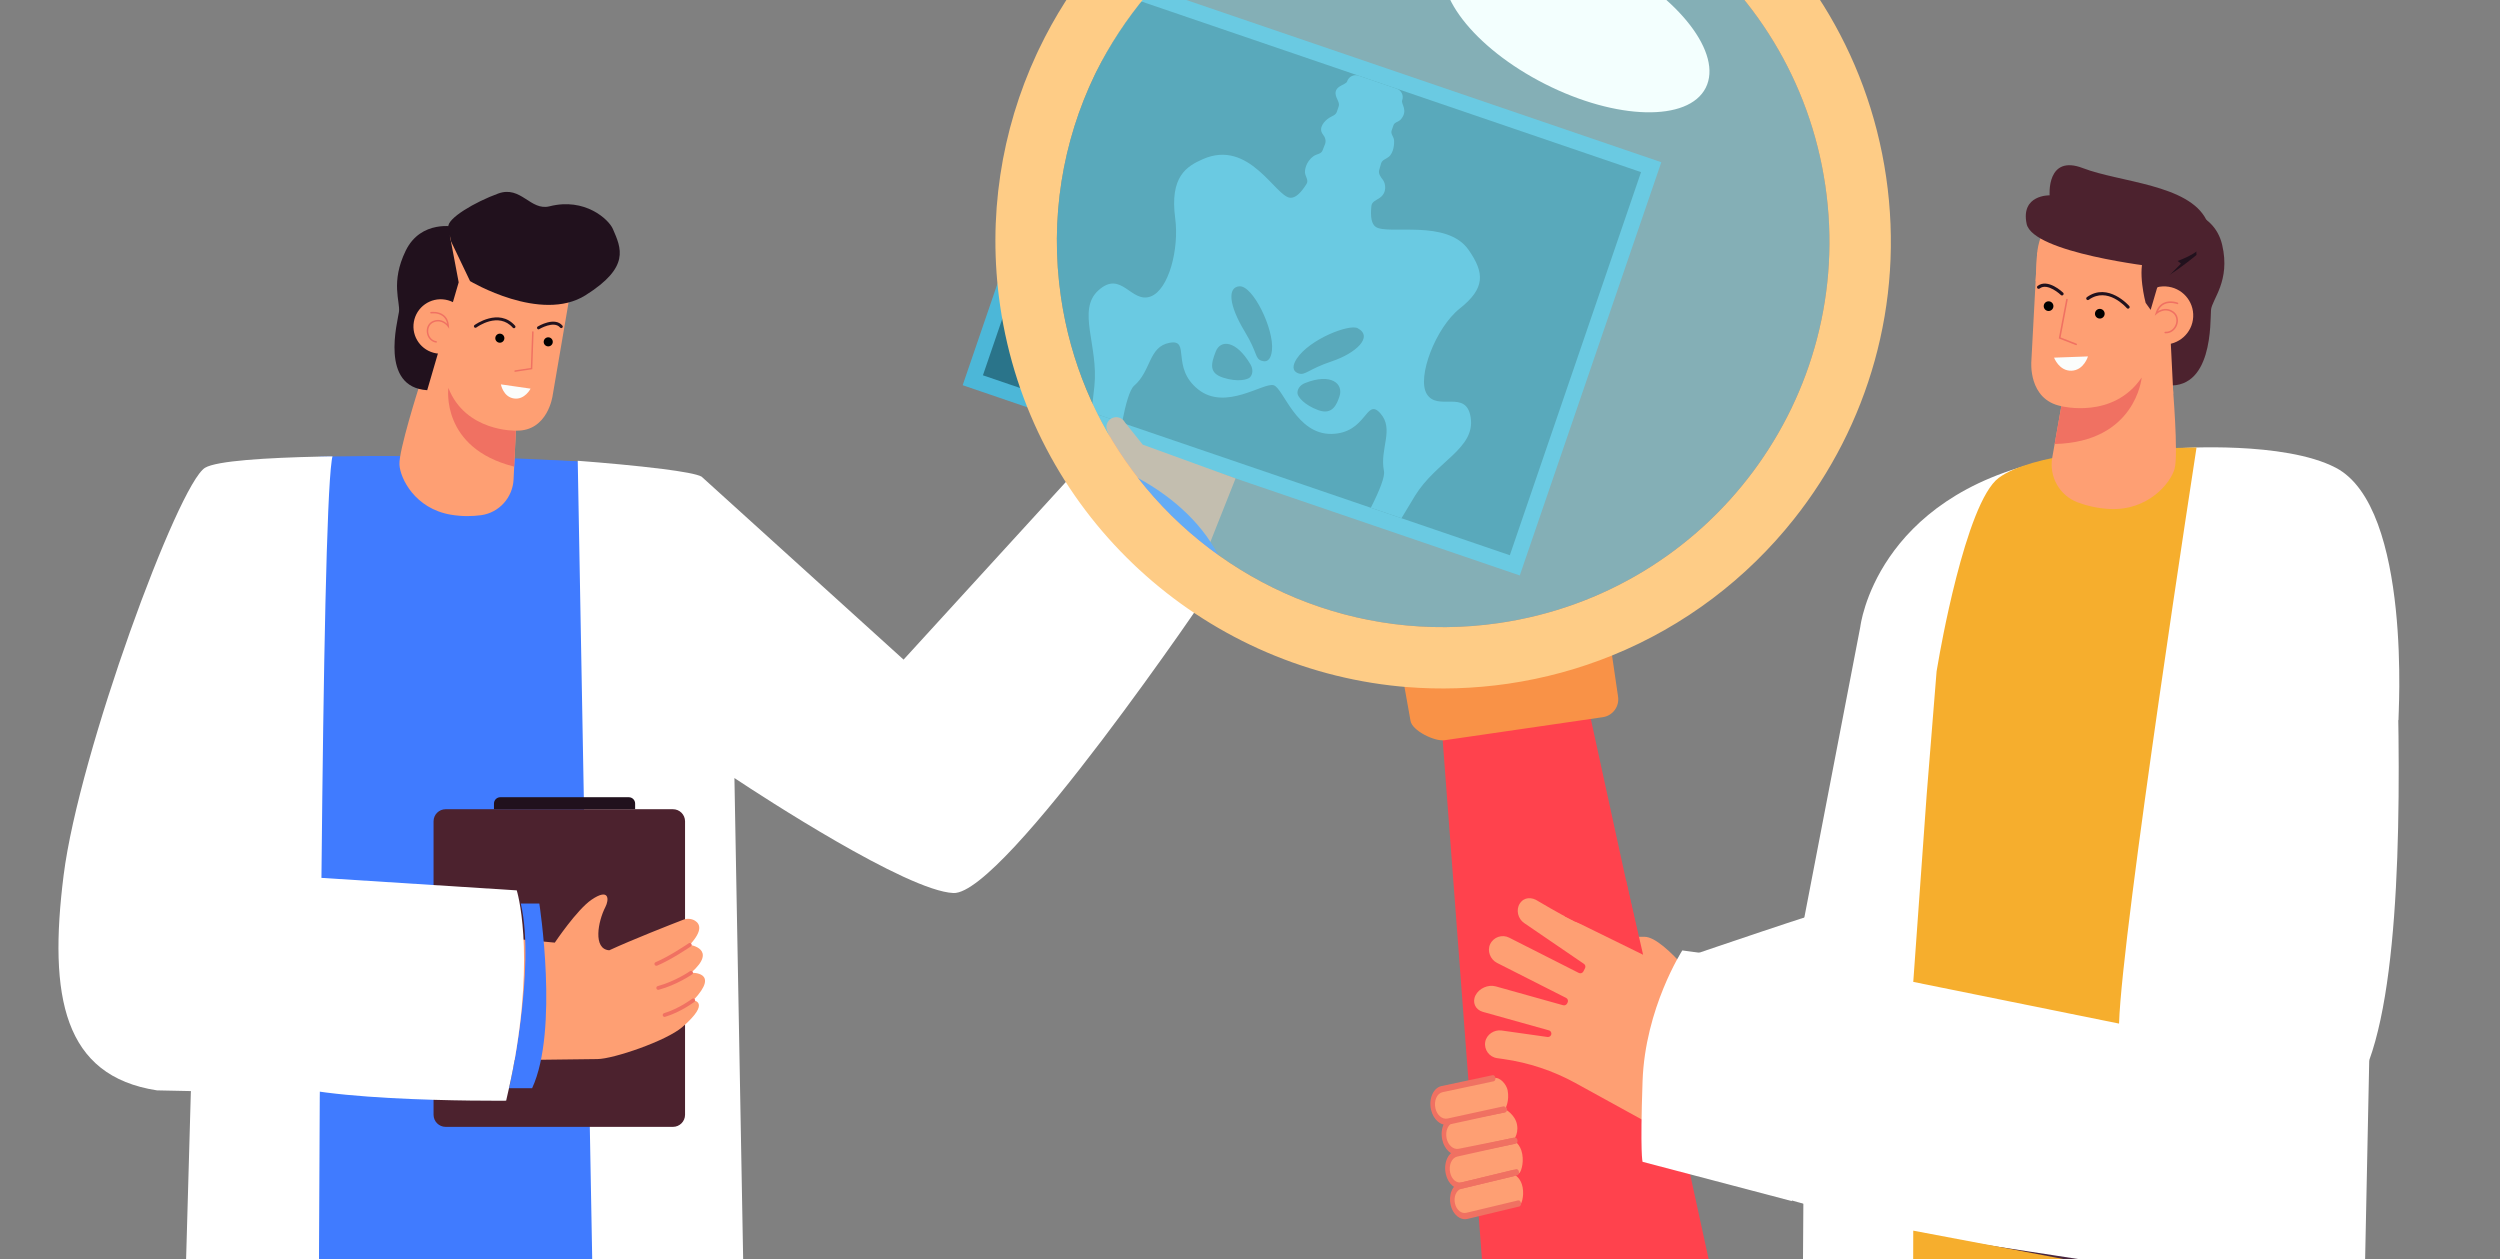 <svg width="270" height="136" viewBox="0 0 270 136" fill="none" xmlns="http://www.w3.org/2000/svg">
<rect x="0" y="0" width="270" height="136" fill="#808080" stroke="none"/>
<g clip-path="url(#clip0_478_3206)">
<path d="M119.255 -3.027L103.969 41.603L164.136 62.15L179.422 17.52L119.255 -3.027Z" fill="#4CB7D8"/>
<path opacity="0.5" d="M120.327 -0.843L106.156 40.532L163.061 59.965L177.232 18.59L120.327 -0.843Z" fill="#09333D"/>
<path d="M117.863 44.531L121.174 45.661C121.574 43.597 122.016 42.064 122.487 41.658C124.347 40.057 124.029 37.44 126.324 37.02C128.62 36.601 126.422 39.664 129.394 42.049C132.367 44.434 136.493 41.245 137.57 41.611C138.625 41.971 139.994 46.931 143.807 46.863C147.62 46.794 147.507 42.89 149.064 44.624C150.621 46.359 148.978 48.466 149.467 50.869C149.591 51.476 149 52.96 148.049 54.837L151.36 55.968C151.95 54.974 152.457 54.133 152.828 53.532C155.144 49.787 159.344 48.453 158.835 45.092C158.364 41.985 155.274 44.478 154.091 42.548C152.996 40.761 155.058 35.377 157.652 33.323C160.419 31.133 160.343 29.479 158.61 26.99C156.27 23.633 149.918 25.395 148.589 24.51C148.135 24.207 147.985 23.459 148.111 22.246C148.16 21.78 148.615 21.641 149.002 21.376C149.847 20.798 149.639 19.793 149.352 19.422C149.095 19.088 148.841 18.755 148.956 18.349C149.022 18.117 149.091 17.88 149.164 17.635C149.274 17.267 149.672 17.187 149.975 16.948C150.535 16.502 150.597 15.493 150.555 15.122C150.511 14.745 150.174 14.464 150.296 14.104C150.36 13.916 150.424 13.726 150.491 13.534C150.612 13.179 151.059 13.17 151.302 12.883C152.118 11.913 151.291 11.24 151.433 10.84C151.435 10.834 151.437 10.829 151.439 10.822C151.621 10.312 151.351 9.751 150.838 9.577L148.783 8.875L146.729 8.172C146.216 7.998 145.658 8.274 145.488 8.789C145.486 8.795 145.484 8.8 145.481 8.806C145.349 9.21 143.856 9.268 144.331 10.502C144.466 10.853 144.694 11.158 144.572 11.514C144.506 11.706 144.44 11.896 144.376 12.083C144.25 12.443 143.867 12.525 143.546 12.73C143.062 13.042 142.314 13.813 142.883 14.53C143.124 14.831 143.241 15.21 143.102 15.57C143.009 15.809 142.918 16.039 142.827 16.262C142.67 16.652 142.199 16.619 141.857 16.869C140.976 17.509 140.917 18.461 140.934 18.629C140.985 19.095 141.354 19.464 141.107 19.861C140.463 20.897 139.884 21.396 139.342 21.358C137.747 21.246 134.93 14.965 129.901 17.191C128.156 17.964 126.318 19.06 126.922 23.582C127.359 26.86 126.24 31.272 124.279 32.016C122.16 32.82 121.116 29.094 118.619 31.367C116.277 33.496 118.657 37.336 118.192 41.713C118.122 42.409 118.004 43.385 117.863 44.531ZM142.39 44.301C140.846 43.742 140.18 42.857 140.134 42.519C140.074 42.082 140.37 41.596 140.943 41.371C143.778 40.247 145.125 41.457 144.661 42.815C144.387 43.619 143.933 44.86 142.39 44.301ZM140.045 38.745C141.432 36.625 145.738 34.966 146.631 35.448C148.37 36.384 146.404 38.164 143.84 39.021C141.277 39.878 140.979 40.578 140.244 40.328C139.512 40.077 139.603 39.423 140.045 38.745ZM134.987 40.759C134.744 41 133.674 41.291 132.112 40.79C130.549 40.289 130.779 39.321 131.294 37.983C131.809 36.645 133.501 36.733 135.051 39.357C135.363 39.885 135.301 40.45 134.987 40.759ZM133.846 30.921C135.315 30.802 137.615 35.56 137.371 37.831C137.285 38.637 136.976 39.211 136.241 38.959C135.507 38.707 135.85 38.153 134.452 35.841C132.663 32.886 132.585 31.022 133.846 30.921Z" fill="#4CB7D8"/>
<path d="M120.056 45.18C120.576 44.906 121.222 45.103 121.496 45.622L123.42 48.025L133.443 51.67L130.261 59.689C128.626 59.214 129.493 55.911 123.643 53.612C123.011 53.57 122.277 53.342 122.098 53.002L119.614 46.616C119.34 46.099 119.536 45.454 120.056 45.18Z" fill="#FE9F73"/>
<path d="M56.717 135.062C56.717 135.062 50.34 169.29 44.526 207.7C27.716 223.88 10.213 241.324 -2.855 255.806C-2.855 255.806 0.774 264.218 11.852 269.18L39.234 245.774C39.216 245.911 39.198 246.05 39.183 246.189C46.705 240.193 66.149 225.132 73.186 219.547C74.292 218.671 75.055 217.436 75.349 216.056L80.124 141.586L56.717 135.062Z" fill="#280F22"/>
<path d="M65.886 50.2L62.166 49.816L39.815 49.25L34.523 49.316L30.168 94.201L32.026 164.957C32.026 164.957 61.526 168.85 71.572 162.499C81.617 156.143 65.886 50.2 65.886 50.2Z" fill="#407BFF"/>
<path d="M116.82 50.966L117.979 49.513C117.979 49.513 128.261 52.4 131.985 60.818L130.358 63.011C130.355 63.011 122.834 53.641 116.82 50.966Z" fill="#407BFF"/>
<path d="M130.97 63.26C130.97 63.26 108.423 96.679 102.969 96.447C97.931 96.233 82.014 85.812 79.621 84.228C79.422 84.098 79.318 84.027 79.318 84.027L81.7 215.279H64.951L64.058 141.451L63.89 132.167L63.699 121.704L63.567 114.39L63.264 97.673L63.078 87.395L63.054 86.099L63.049 85.944L62.397 49.84L62.395 49.765H62.41C62.481 49.771 62.552 49.776 62.624 49.782C65.141 49.974 68.751 50.292 71.568 50.65C73.66 50.917 75.317 51.205 75.773 51.48L97.586 71.239L97.802 71.002L116.205 50.858C116.205 50.858 116.457 50.895 116.9 51.004C118.028 51.277 120.396 52.002 122.995 53.698C124.901 54.941 126.934 56.71 128.692 59.205C129.4 60.21 130.066 61.334 130.658 62.593C130.769 62.809 130.871 63.035 130.97 63.26Z" fill="white"/>
<path d="M26.201 98.271L25.787 97.783L29.839 94.36L31.387 75.596L32.026 75.649L30.458 94.678L26.201 98.271Z" fill="#21111D"/>
<path d="M62.165 49.816C56.017 49.478 50.508 49.336 50.508 49.336C50.508 49.336 45.58 49.224 39.815 49.25C39.815 49.283 39.812 49.316 39.812 49.352C39.812 55.632 44.913 60.725 51.202 60.725C57.351 60.725 61.94 55.899 62.165 49.816Z" fill="#407BFF"/>
<path d="M35.91 49.288C35.91 49.292 35.907 49.294 35.907 49.299C35.89 49.372 35.872 49.44 35.859 49.513C35.847 49.584 35.834 49.661 35.823 49.747V49.749C35.279 53.574 34.936 71.91 34.72 94.491C34.72 94.491 34.72 94.491 34.72 94.493C34.717 94.599 34.715 94.707 34.715 94.813C34.713 94.919 34.713 95.027 34.711 95.133C34.642 102.41 34.585 110.113 34.541 117.906V117.943C34.538 118.016 34.538 118.089 34.538 118.162C34.536 118.303 34.536 118.445 34.534 118.586C34.505 123.747 34.479 128.943 34.459 134.073C34.448 136.593 34.439 139.097 34.43 141.575C34.383 154.942 33.769 207.212 33.76 217.156H17.801L20.605 118.16L20.612 117.974L20.616 117.837L16.951 117.76C6.875 116.205 5.212 107.674 6.875 94.499C8.538 81.327 19.238 52.282 22.144 50.52C23.39 49.765 28.77 49.438 34.518 49.312H34.545C34.558 49.312 34.571 49.312 34.585 49.31C34.843 49.306 35.104 49.299 35.363 49.294C35.43 49.292 35.498 49.29 35.565 49.29H35.578C35.693 49.292 35.801 49.29 35.91 49.288Z" fill="white"/>
<path d="M72.676 121.702H48.133C47.41 121.702 46.824 121.116 46.824 120.394V88.702C46.824 87.98 47.41 87.395 48.133 87.395H72.676C73.399 87.395 73.985 87.98 73.985 88.702V120.397C73.985 121.116 73.399 121.702 72.676 121.702Z" fill="#4C222E"/>
<path d="M67.906 86.099H54.038C53.657 86.099 53.348 86.406 53.348 86.788V87.397H68.594V86.788C68.597 86.408 68.289 86.099 67.906 86.099Z" fill="#21111D"/>
<path d="M74.636 105.06C77.571 102.478 74.497 102.043 74.497 102.043C75.93 100.495 75.596 99.775 75.069 99.442C74.685 99.199 74.2 99.172 73.776 99.336C72.427 99.859 68.313 101.471 65.8 102.631C64.013 102.505 64.584 99.497 65.382 97.956C65.794 97.16 65.823 95.851 63.883 97.171C62.3 98.251 59.918 101.805 59.918 101.805L49.961 100.848L51.445 114.549C51.445 114.549 62.81 114.39 64.524 114.379C66.236 114.368 71.973 112.418 73.705 110.912C76.847 108.18 74.87 108.041 74.87 108.041C77.869 104.896 74.636 105.06 74.636 105.06Z" fill="#FE9F73"/>
<path d="M56.248 97.578H58.247C58.247 97.578 60.377 111.252 57.468 117.528H54.98C54.98 117.528 57.882 104.7 56.248 97.578Z" fill="#407BFF"/>
<path d="M33.397 94.727L55.808 96.16C55.808 96.16 57.834 102.54 55.398 115.472C55.162 116.729 54.664 118.875 54.664 118.875C54.664 118.875 30.003 119.12 28.406 115.821C27.404 113.75 30.115 107.833 30.115 107.833L33.397 94.727Z" fill="white"/>
<path d="M70.901 104.305C70.815 104.311 70.729 104.263 70.696 104.179C70.651 104.073 70.702 103.954 70.808 103.912C72.281 103.304 74.36 101.888 74.38 101.875C74.473 101.811 74.601 101.835 74.666 101.928C74.73 102.021 74.705 102.149 74.612 102.213C74.526 102.273 72.478 103.666 70.966 104.291C70.941 104.298 70.921 104.305 70.901 104.305Z" fill="#F07162"/>
<path d="M71.104 106.902C71.007 106.908 70.916 106.846 70.89 106.749C70.861 106.639 70.925 106.526 71.036 106.498C72.909 105.994 74.501 104.901 74.517 104.89C74.61 104.826 74.738 104.848 74.804 104.941C74.868 105.033 74.846 105.161 74.753 105.228C74.687 105.274 73.088 106.374 71.144 106.895C71.129 106.899 71.115 106.902 71.104 106.902Z" fill="#F07162"/>
<path d="M71.793 109.825C71.698 109.832 71.608 109.774 71.581 109.68C71.548 109.571 71.61 109.457 71.718 109.423C73.324 108.944 74.73 107.884 74.744 107.875C74.834 107.807 74.963 107.825 75.031 107.915C75.1 108.006 75.082 108.134 74.991 108.202C74.932 108.246 73.51 109.315 71.835 109.816C71.822 109.823 71.809 109.825 71.793 109.825Z" fill="#F07162"/>
<path d="M61.643 31.276L59.686 42.711C59.686 42.711 59.186 46.605 55.716 46.51L55.466 51.775C55.373 53.731 53.911 55.372 51.967 55.639C51.016 55.769 49.906 55.794 48.685 55.586C44.815 54.926 43.214 51.669 43.139 50.165C43.063 48.661 45.218 41.901 45.218 41.901L45.682 38.478L48.38 25.367L61.643 31.276Z" fill="#FE9F73"/>
<path d="M51.319 35.399C51.279 35.393 51.242 35.371 51.215 35.335C51.162 35.263 51.178 35.161 51.248 35.108C51.275 35.088 53.88 33.202 55.63 35.179C55.689 35.247 55.683 35.349 55.616 35.408C55.548 35.468 55.446 35.461 55.386 35.395C53.838 33.644 51.542 35.3 51.445 35.371C51.405 35.397 51.361 35.408 51.319 35.399Z" fill="#21111D"/>
<path d="M58.132 35.567C58.088 35.561 58.046 35.532 58.02 35.49C57.973 35.413 57.998 35.313 58.075 35.265C58.15 35.221 59.913 34.167 60.742 35.168C60.8 35.236 60.791 35.34 60.72 35.397C60.651 35.455 60.547 35.446 60.49 35.375C59.84 34.593 58.258 35.534 58.243 35.543C58.21 35.567 58.17 35.574 58.132 35.567Z" fill="#21111D"/>
<path d="M54.466 36.607C54.419 36.874 54.167 37.053 53.9 37.007C53.632 36.961 53.453 36.709 53.499 36.442C53.546 36.175 53.798 35.996 54.066 36.042C54.331 36.088 54.512 36.34 54.466 36.607Z" fill="black"/>
<path d="M59.693 37.003C59.646 37.27 59.394 37.449 59.126 37.402C58.859 37.356 58.68 37.104 58.726 36.837C58.773 36.57 59.025 36.391 59.292 36.437C59.558 36.481 59.739 36.735 59.693 37.003Z" fill="black"/>
<path d="M48.719 26.08L50.765 30.358C50.765 30.358 58.404 34.927 63.241 31.884C68.078 28.841 67.096 26.816 66.189 24.724C65.742 23.693 63.172 21.312 59.355 22.28C57.272 22.808 56.277 20.001 53.8 20.904C51.32 21.807 48.275 23.585 48.423 24.517C48.567 25.453 48.719 26.08 48.719 26.08Z" fill="#21111D"/>
<path d="M49.157 24.497C49.157 24.497 45.464 23.682 43.812 27.085C42.159 30.486 43.236 32.599 43.09 33.672C42.944 34.746 40.987 41.815 46.138 42.142L49.538 30.492L48.587 25.462L49.157 24.497Z" fill="#21111D"/>
<path d="M50.5 35.757C50.226 37.358 48.705 38.434 47.101 38.16C45.498 37.886 44.421 36.367 44.695 34.766C44.969 33.164 46.491 32.089 48.094 32.363C49.698 32.637 50.775 34.156 50.5 35.757Z" fill="#FE9F73"/>
<path d="M47.078 37.003C46.474 36.899 46.149 36.378 46.094 35.903C46.028 35.342 46.297 34.852 46.779 34.657C47.492 34.368 48.029 34.724 48.294 34.971C48.226 34.62 48.069 34.348 47.83 34.158C47.312 33.745 46.563 33.853 46.556 33.856C46.512 33.862 46.47 33.831 46.463 33.787C46.457 33.743 46.488 33.701 46.532 33.694C46.565 33.69 47.357 33.575 47.932 34.03C48.264 34.293 48.452 34.691 48.491 35.212L48.513 35.503L48.343 35.265C48.319 35.232 47.744 34.443 46.841 34.81C46.342 35.013 46.216 35.517 46.258 35.885C46.302 36.27 46.552 36.749 47.105 36.842C47.111 36.842 47.116 36.844 47.122 36.844C47.166 36.85 47.195 36.892 47.189 36.937C47.182 36.981 47.14 37.012 47.096 37.005C47.089 37.005 47.083 37.003 47.078 37.003Z" fill="#F07162"/>
<path d="M48.423 41.888C48.423 41.888 47.543 48.395 55.529 50.394L55.713 46.512C55.715 46.51 50.285 46.666 48.423 41.888Z" fill="#F07162"/>
<path d="M55.618 40.158C55.585 40.152 55.556 40.125 55.552 40.09C55.545 40.046 55.576 40.004 55.62 39.997L57.328 39.739L57.467 35.852C57.469 35.808 57.507 35.773 57.551 35.773C57.597 35.773 57.631 35.812 57.631 35.857L57.487 39.878L55.645 40.156C55.633 40.158 55.625 40.158 55.618 40.158Z" fill="#F07162"/>
<path d="M54.096 41.512C54.147 41.51 57.302 41.974 57.302 41.974C57.302 41.974 56.685 43.204 55.511 43.036C54.339 42.868 54.096 41.512 54.096 41.512Z" fill="#FBFDFC"/>
<path d="M225.465 147.246C224.916 163.358 222.53 226.384 217.514 267.619C217.182 270.337 214.876 272.387 212.135 272.38C209.099 272.371 204.877 272.011 200.199 270.585C197.939 269.896 196.368 267.842 196.329 265.481L195.055 140.254C195.05 139.949 195.373 139.141 195.42 138.841L195.922 137.381C196.448 133.965 198.523 133.009 201.754 134.247L221.99 142.01C224.149 142.838 225.545 144.938 225.465 147.246Z" fill="#33192C"/>
<path d="M247.718 143.998C247.718 143.998 249.096 221.497 245.504 269.304C245.334 271.567 243.536 273.354 241.269 273.526C238.062 273.769 233.177 273.734 227.67 272.274C225.803 271.779 224.443 270.169 224.277 268.246L214.67 157.102L208.754 126.242L247.718 143.998Z" fill="#49263E"/>
<path d="M207.082 106.595L206.553 203.528L194.287 201.967L194.944 102.741L207.082 106.595Z" fill="white"/>
<path d="M255.877 114.514L254.05 203.133C254.05 203.133 232.843 204.025 228.097 203.133C228.097 203.133 226.279 122.974 229.338 101.988C232.396 81 255.877 114.514 255.877 114.514Z" fill="white"/>
<path d="M198.138 98.108C197.47 98.119 182.697 103.171 182.697 103.171L176.816 120.26L191.745 116.45L198.138 98.108Z" fill="white"/>
<path d="M246.436 50.083C239.927 49.407 222.816 49.372 222.816 49.372C222.816 49.372 220.571 50.041 221.281 49.683C202.52 53.654 200.912 67.701 200.912 67.701L193.078 108.394L182.845 109.298C179.742 115.689 178.055 125.317 178.055 125.317L205.994 133.148L230.934 136.97C230.934 136.97 240.707 140.782 249.388 128.848C250.271 127.634 255.196 116.393 255.875 114.514C259.617 104.17 259.254 82.102 258.752 67.502C258.754 67.502 256.549 51.132 246.436 50.083Z" fill="white"/>
<path d="M171.414 75.834L163.793 76.945L163.293 77.018L155.672 78.129L162.282 165.478C162.468 167.934 164.7 169.72 167.141 169.365L186.537 166.538C188.979 166.182 190.606 163.835 190.082 161.428L171.414 75.834Z" fill="#FF424D"/>
<path d="M173.104 77.455L156.008 79.946C154.942 80.101 152.49 78.904 152.335 77.841L150.84 69.468L173.425 66.175L174.752 75.247C174.906 76.311 174.17 77.298 173.104 77.455Z" fill="#F99247"/>
<path d="M160.405 112.524C160.542 111.727 161.371 111.181 162.172 111.294L167.128 111.994C167.283 112.016 167.436 111.936 167.509 111.797C167.612 111.592 167.504 111.34 167.281 111.278L160.146 109.28C159.328 109.05 158.974 108.244 159.359 107.489C159.744 106.734 160.725 106.301 161.544 106.53L168.82 108.567C168.988 108.613 169.167 108.536 169.247 108.379L169.302 108.268C169.395 108.087 169.322 107.867 169.141 107.774L161.676 103.991C160.956 103.624 160.591 102.703 160.936 101.972C161.301 101.197 162.232 100.882 162.99 101.266L170.51 105.077C170.691 105.17 170.912 105.097 171.005 104.916L171.184 104.565C171.268 104.402 171.217 104.201 171.065 104.097L164.607 99.687C163.939 99.23 163.698 98.269 164.134 97.589C164.596 96.867 165.434 96.851 166.137 97.333C166.137 97.333 168.36 98.662 170.036 99.504L175.227 101.325C175.866 101.188 175.543 101.155 177.609 101.173C179.898 101.193 184.567 107.772 184.567 107.772C184.737 108.288 184.246 109.262 183.662 109.949C180.239 118.188 179.641 119.429 178.513 121.567L170.149 116.967C167.736 115.64 165.1 114.763 162.371 114.377L161.685 114.28C160.841 114.16 160.259 113.37 160.405 112.524Z" fill="#FE9F73"/>
<path d="M235.332 48.407C235.332 48.407 246.715 47.62 252.259 50.513C260.535 54.828 259.016 77.775 259.016 77.775C259.016 77.775 251.514 77.709 251.052 76.47C250.592 75.231 235.332 48.407 235.332 48.407Z" fill="white"/>
<path d="M175.607 95.06L177.456 103.114L168.988 98.956L175.607 95.06Z" fill="#FF424D"/>
<path d="M237.226 48.327C237.226 48.327 229.167 100.438 228.857 110.548L206.633 106.045L208.084 85.792L209.152 72.504L209.397 71.106C209.397 71.106 212.261 54.281 215.866 51.607C219.473 48.93 229.448 48.506 229.448 48.506L237.226 48.327Z" fill="#F6AE2D"/>
<path d="M194.546 104.422L181.69 102.646C181.69 102.646 177.672 108.874 177.397 116.764C177.123 124.655 177.397 125.476 177.397 125.476L193.522 129.718L194.546 104.422Z" fill="white"/>
<path d="M227.882 136.924L227.561 166.677L206.553 163.287L206.632 132.911L227.882 136.924Z" fill="#F6AE2D"/>
<path d="M234.628 22.679C234.628 22.679 229.522 20.184 224.8 21.529C222.064 22.308 220.144 24.762 219.994 27.599L219.846 30.373L234.467 25.036C234.467 25.036 236.672 26.224 236.506 25.89C236.342 25.555 234.628 22.679 234.628 22.679Z" fill="#FE9F73"/>
<path d="M220.011 27.286L219.388 38.981C219.388 38.981 218.992 43.151 222.625 43.866L221.646 49.405C221.281 51.463 222.418 53.512 224.377 54.25C225.335 54.61 226.487 54.897 227.805 54.968C231.99 55.191 234.422 52.176 234.856 50.628C235.287 49.08 234.641 41.538 234.641 41.538L234.964 37.866L235.247 23.587L220.011 27.286Z" fill="#FE9F73"/>
<path d="M229.819 33.337C229.863 33.339 229.907 33.326 229.943 33.295C230.016 33.233 230.024 33.123 229.96 33.05C229.938 33.023 227.669 30.446 225.384 32.093C225.307 32.149 225.289 32.259 225.345 32.336C225.402 32.414 225.511 32.431 225.588 32.376C227.614 30.916 229.611 33.18 229.695 33.277C229.728 33.315 229.772 33.335 229.819 33.337Z" fill="#21111D"/>
<path d="M222.687 31.91C222.736 31.913 222.787 31.895 222.822 31.857C222.889 31.789 222.887 31.678 222.818 31.61C222.752 31.546 221.164 30.038 220.064 30.881C219.987 30.941 219.974 31.049 220.033 31.126C220.093 31.204 220.201 31.217 220.279 31.157C221.139 30.495 222.564 31.846 222.577 31.862C222.608 31.893 222.648 31.908 222.687 31.91Z" fill="#21111D"/>
<path d="M226.257 33.854C226.241 34.143 226.462 34.388 226.752 34.404C227.042 34.419 227.287 34.198 227.303 33.909C227.318 33.62 227.097 33.374 226.807 33.359C226.518 33.343 226.272 33.564 226.257 33.854Z" fill="black"/>
<path d="M220.723 33.037C220.708 33.326 220.929 33.571 221.219 33.587C221.508 33.602 221.754 33.381 221.769 33.092C221.785 32.803 221.564 32.557 221.274 32.542C220.987 32.526 220.739 32.747 220.723 33.037Z" fill="black"/>
<path d="M234.637 22.496C234.637 22.496 239.078 22.518 239.995 26.447C240.913 30.375 238.89 32.319 238.79 33.469C238.691 34.62 239.06 42.44 233.624 41.567L232.832 28.644L235.008 23.631L234.637 22.496Z" fill="#4C222E"/>
<path d="M230.587 33.902C230.494 35.633 231.825 37.111 233.559 37.203C235.293 37.296 236.773 35.967 236.865 34.236C236.958 32.504 235.627 31.027 233.893 30.934C232.157 30.841 230.677 32.171 230.587 33.902Z" fill="#FE9F73"/>
<path d="M233.854 36C234.506 36.035 234.966 35.569 235.137 35.088C235.338 34.518 235.172 33.946 234.719 33.631C234.046 33.162 233.403 33.405 233.069 33.6C233.224 33.251 233.449 33.003 233.743 32.862C234.38 32.555 235.134 32.842 235.141 32.847C235.185 32.864 235.236 32.842 235.254 32.798C235.271 32.754 235.249 32.703 235.205 32.685C235.172 32.672 234.376 32.367 233.668 32.705C233.261 32.902 232.972 33.271 232.806 33.805L232.713 34.103L232.947 33.896C232.98 33.867 233.766 33.18 234.619 33.774C235.092 34.103 235.106 34.657 234.973 35.031C234.836 35.419 234.464 35.859 233.865 35.828C233.858 35.828 233.854 35.826 233.847 35.826C233.799 35.824 233.759 35.859 233.757 35.907C233.754 35.956 233.79 35.998 233.839 36C233.843 36 233.85 36 233.854 36Z" fill="#F07162"/>
<path d="M231.302 40.768C231.302 40.768 230.685 47.749 221.9 47.952L222.624 43.866C222.626 43.866 228.237 45.306 231.302 40.768Z" fill="#F07162"/>
<path d="M224.223 37.279C224.261 37.281 224.296 37.259 224.309 37.224C224.327 37.179 224.305 37.129 224.261 37.111L222.544 36.442L223.316 32.365C223.325 32.319 223.294 32.272 223.248 32.264C223.199 32.252 223.155 32.286 223.146 32.332L222.348 36.552L224.199 37.274C224.203 37.276 224.214 37.279 224.223 37.279Z" fill="#F07162"/>
<path d="M234.716 42.517L234.422 36.59L232.947 36.674L232.633 42.577L234.716 42.517Z" fill="#FE9F73"/>
<path d="M233.823 22.337C233.823 22.337 234.718 24.839 232.819 28.83C230.917 32.82 237.22 27.538 237.22 27.538C237.22 27.538 237.12 21.542 233.823 22.337Z" fill="#21111D"/>
<path d="M232.817 28.829C232.817 28.829 219.532 27.334 218.875 24.172C218.22 21.01 221.359 21.096 221.359 21.096C221.359 21.096 221.007 16.635 224.963 18.161C228.92 19.687 236.388 19.912 238.286 23.748C240.186 27.584 232.817 28.829 232.817 28.829Z" fill="#4C222E"/>
<path d="M232.974 31.069L232.271 33.467L231.729 32.71C231.729 32.71 230.776 29.163 231.651 27.529C232.527 25.895 235.548 28.472 235.548 28.472L232.974 31.069Z" fill="#4C222E"/>
<path d="M221.838 38.626C221.895 38.615 225.501 38.493 225.501 38.493C225.501 38.493 225.063 39.988 223.722 40.037C222.384 40.083 221.838 38.626 221.838 38.626Z" fill="#FBFDFC"/>
<path d="M163.844 121.494C164.023 122.592 163.399 123.267 163.218 123.303L157.591 124.402C156.91 124.535 156.198 123.945 155.999 123.018C155.78 122.002 156.229 121.035 156.965 120.891L162.568 119.798C162.568 119.796 163.665 120.394 163.844 121.494Z" fill="#FE9F73"/>
<path d="M164.404 124.637C164.599 125.732 164.214 126.695 164.033 126.735L157.995 128.08C157.316 128.23 156.597 127.658 156.385 126.735C156.153 125.723 156.588 124.743 157.318 124.579L163.508 123.201C163.511 123.201 164.21 123.541 164.404 124.637Z" fill="#FE9F73"/>
<path d="M164.444 128.227C164.635 129.245 164.283 130.149 164.115 130.188L158.508 131.531C157.878 131.681 157.204 131.158 157 130.301C156.777 129.362 157.173 128.442 157.852 128.278L163.602 126.9C163.6 126.902 164.252 127.209 164.444 128.227Z" fill="#FE9F73"/>
<path d="M163.753 123.502C163.857 123.449 163.915 123.298 163.888 123.139C163.857 122.956 163.724 122.83 163.592 122.857L157.536 124.069C156.966 124.18 156.395 123.687 156.236 122.947C156.152 122.55 156.187 122.15 156.338 121.821C156.488 121.492 156.729 121.278 157.021 121.22L162.565 120.138C162.698 120.11 162.782 119.942 162.751 119.761C162.72 119.577 162.59 119.452 162.455 119.476L156.911 120.558C156.493 120.64 156.128 120.96 155.911 121.437C155.692 121.92 155.639 122.506 155.763 123.084C155.995 124.169 156.822 124.893 157.647 124.732L163.702 123.519C163.72 123.515 163.738 123.508 163.753 123.502Z" fill="#F07162"/>
<path d="M162.824 117.751C163.037 118.844 162.623 119.805 162.442 119.845L156.402 121.13C155.736 121.271 155.026 120.728 154.803 119.827C154.548 118.796 154.991 117.786 155.736 117.627L161.371 116.428C161.999 116.296 162.703 117.117 162.824 117.751Z" fill="#FE9F73"/>
<path d="M162.541 120.127C162.642 120.072 162.7 119.922 162.671 119.763C162.638 119.58 162.505 119.456 162.373 119.485L156.335 120.801C155.767 120.922 155.192 120.439 155.026 119.699C154.937 119.304 154.968 118.902 155.116 118.568C155.265 118.235 155.503 118.018 155.793 117.956L161.322 116.779C161.453 116.749 161.537 116.581 161.503 116.397C161.472 116.214 161.338 116.09 161.205 116.119L155.676 117.296C155.258 117.385 154.897 117.711 154.685 118.191C154.471 118.676 154.422 119.264 154.552 119.842C154.796 120.924 155.627 121.636 156.45 121.459L162.488 120.143C162.508 120.143 162.525 120.136 162.541 120.127Z" fill="#F07162"/>
<path d="M163.912 126.909C164.018 126.854 164.075 126.699 164.045 126.538C164.009 126.357 163.874 126.236 163.744 126.266L157.881 127.689C157.31 127.817 156.79 127.393 156.622 126.66C156.532 126.264 156.563 125.862 156.706 125.529C156.852 125.195 157.089 124.975 157.381 124.91L163.571 123.532C163.704 123.504 163.784 123.331 163.75 123.148C163.717 122.967 163.585 122.841 163.452 122.872L157.262 124.25C156.846 124.343 156.485 124.672 156.275 125.156C156.063 125.646 156.019 126.231 156.151 126.81C156.399 127.885 157.175 128.532 158.002 128.349L163.87 126.927C163.883 126.92 163.896 126.916 163.912 126.909Z" fill="#F07162"/>
<path d="M164.131 130.283C164.237 130.228 164.294 130.074 164.263 129.912C164.23 129.731 164.095 129.608 163.963 129.641L158.356 130.983C157.836 131.107 157.305 130.679 157.144 130.005C157.058 129.643 157.082 129.276 157.213 128.967C157.343 128.658 157.56 128.453 157.823 128.391L163.573 127.013C163.704 126.982 163.783 126.807 163.75 126.626C163.717 126.445 163.582 126.322 163.449 126.355L157.699 127.733C157.308 127.825 156.972 128.143 156.779 128.601C156.582 129.064 156.547 129.621 156.675 130.162C156.916 131.178 157.71 131.827 158.48 131.644L164.086 130.301C164.102 130.297 164.117 130.292 164.131 130.283Z" fill="#F07162"/>
<path opacity="0.5" d="M114.584 32.089C115.612 39.123 118.343 45.489 122.307 50.829C122.404 50.966 122.508 51.103 122.616 51.238C122.713 51.37 122.817 51.505 122.921 51.637C131.839 63.074 146.493 69.532 161.886 67.288C184.681 63.964 200.465 42.819 197.139 20.053C193.812 -2.708 172.634 -18.469 149.837 -15.148C135.791 -13.101 124.41 -4.291 118.522 7.497C118.476 7.583 118.43 7.671 118.392 7.762C118.343 7.85 118.299 7.941 118.259 8.031C114.774 15.252 113.336 23.558 114.584 32.089Z" fill="#88DFED"/>
<path d="M184.216 9.488C186.087 5.807 181.348 -0.347 173.631 -4.259C165.915 -8.171 158.142 -8.359 156.271 -4.678C154.4 -0.998 159.138 5.157 166.855 9.068C174.572 12.98 182.344 13.168 184.216 9.488Z" fill="#F3FFFE"/>
<path d="M108.017 33.045C109.634 44.105 114.884 53.733 122.384 60.906C122.487 61.007 122.589 61.105 122.693 61.202C122.795 61.297 122.899 61.392 122.998 61.484C130.626 68.534 140.468 73.094 151.139 74.132C151.32 74.149 151.499 74.165 151.681 74.18C151.76 74.189 151.838 74.196 151.915 74.2C155.489 74.487 159.147 74.381 162.843 73.845C166.793 73.268 170.561 72.23 174.102 70.793C181.94 67.615 188.659 62.478 193.743 56.067C201.73 46.006 205.704 32.807 203.702 19.099C201.716 5.512 194.243 -5.921 183.853 -13.295C174.067 -20.231 161.693 -23.568 148.879 -21.7C132.307 -19.286 118.933 -8.743 112.217 5.286C112.173 5.375 112.131 5.465 112.089 5.553C112.044 5.646 112.002 5.741 111.958 5.832C108.152 14.049 106.61 23.421 108.017 33.045ZM161.885 67.29C146.495 69.534 131.838 63.074 122.921 51.64C122.817 51.507 122.713 51.372 122.616 51.24C122.51 51.103 122.406 50.966 122.306 50.831C118.343 45.492 115.612 39.125 114.583 32.091C113.336 23.56 114.773 15.257 118.257 8.036C118.299 7.943 118.343 7.855 118.389 7.766C116.03 6.302 114.021 5.891 112.471 5.682C112.513 5.593 112.427 5.77 112.471 5.682C114.49 6.326 116.463 7.02 118.389 7.766C124.279 -4.02 135.79 -13.094 149.836 -15.141C172.631 -18.462 193.812 -2.701 197.138 20.06C200.465 42.822 184.68 63.967 161.885 67.29Z" fill="#FECC86"/>
</g>
<defs>
<clipPath id="clip0_478_3206">
<path d="M0 8C0 3.582 3.582 0 8 0H262C266.418 0 270 3.582 270 8V136H0V8Z" fill="white"/>
</clipPath>
</defs>
</svg>
